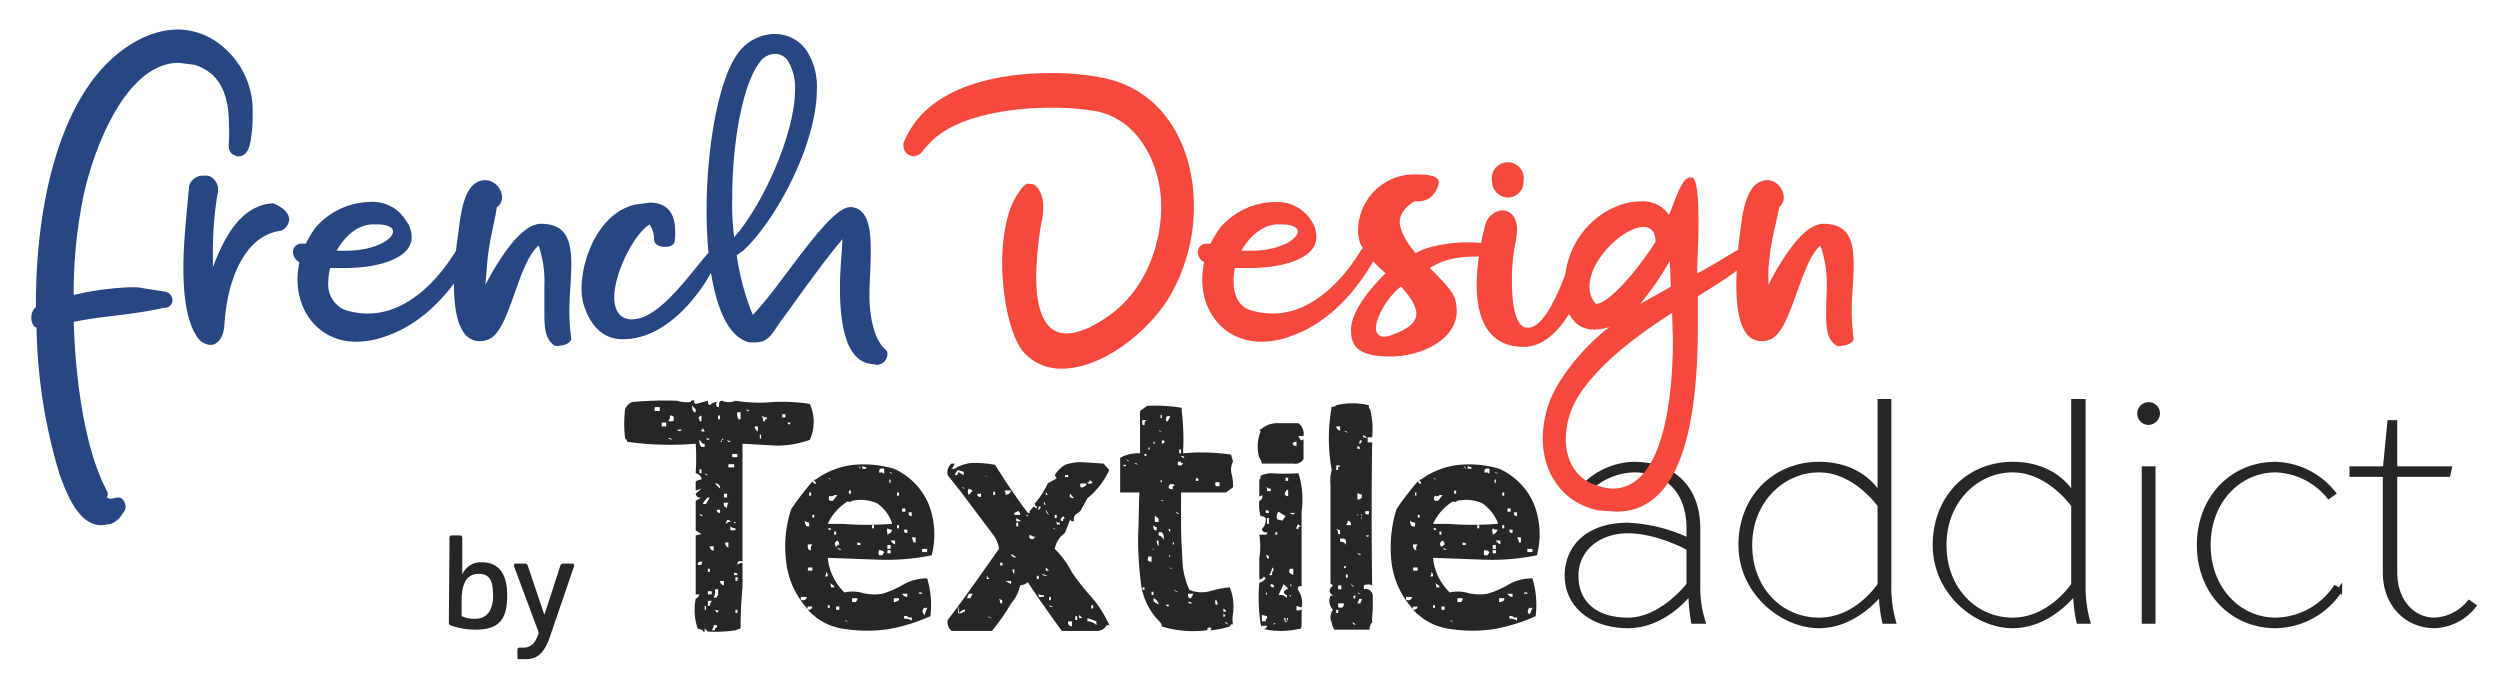 <?xml version="1.0" encoding="utf-8"?><svg id="Calque_1" data-name="Calque 1" xmlns="http://www.w3.org/2000/svg" viewBox="0 0 389.9 107.3"><defs><style>.cls-1,.cls-2{fill:#272525;}.cls-2{stroke:#272525;stroke-miterlimit:10;stroke-width:0.75px;}.cls-3{fill:#264684;}.cls-4{fill:#f4493b;}</style></defs><path class="cls-1" d="M115.8,69.2V87.6c-.5-.2-.8-.1-.8.5a1.1,1.1,0,0,1,.8-.3v3.8c-.2,2.1-.3,4.2-.3,6.4l-.8.3a20.3,20.3,0,0,1-4.3.2l-.5-.5v.5h-.3v-.2l-.8-.3a9,9,0,0,1-.3-4.6,1.3,1.3,0,0,0,.6-.7h-.6V83.5l.9-.2-.9-.6V78.1l.9-.5a.7.7,0,0,1-.9-.6l.9-.8-.9.3V75.1a1.6,1.6,0,0,1,.9-.3c0-.5-.3-.8-.9-1a35.3,35.3,0,0,0,0-4.6,47.7,47.7,0,0,1-10.7-.3.5.5,0,0,0-.3-.5,17.7,17.7,0,0,1,0-4.6,2,2,0,0,1,1.1-1.1,54,54,0,0,1,7-.2,5,5,0,0,0,2.1.2.4.4,0,0,1,.6-.2c-.1.3,0,.4.2.5l1.9-.5c0,.3,0,.5.3.7a1.4,1.4,0,0,1,1.1-.5c-.2.5-.1.7.2.8s-.1-1,.6-1a2.6,2.6,0,0,0,2.1,0,22.6,22.6,0,0,0,5.8.2,27.9,27.9,0,0,1,5.8.3,6.8,6.8,0,0,1,0,5.6,15.4,15.4,0,0,1-5.2.9Zm-13.7-5.7v.6h.8v-.6Zm1.1,2.4v.6h.7v-.6Zm1.8-.2c.2-.6.1-.9-.5-.9a1.2,1.2,0,0,1-.3.9Zm-.8,2.7.6.2A.4.4,0,0,0,104.2,68.4Zm1.4-1.4c.2.3.5.3.8,0Zm2.4-3.8a1,1,0,0,0,.3,1.1h.2v-.5A1,1,0,0,1,108,63.2Zm1.1,24.4a.5.5,0,0,0-.3.5h.6a.8.8,0,0,1,.2-.5Zm.3-22.8q-.7.3-.3.6v.3h.3v-.9Zm-.3,3.8a1.1,1.1,0,0,0,.3,1.1h.5v-.5h-.3Zm0,4.6v.6h.3v-.6Zm0,7a.5.5,0,0,0,.5.3A.5.5,0,0,0,109.1,80.2Zm.5-13.5V67h-.2c-.1.3,0,.3.5.3Zm.8,10.9a2.7,2.7,0,0,0-.8,1h.5l.6-1Zm-.5-3.8c.1.3.3.4.5.3Zm0,20.7v.6h.2v-.6Zm.2-26.1q.3.4.6,0Zm.3,20.3v.5h.3v-.5Zm0,3.5v.5h.6v-.5Zm0,1.5v.8h.3v-.2l.3-.6Zm.3-8.5a.7.7,0,0,0,.6.7v-.7Zm.6,12.3a1.3,1.3,0,0,1-.3.8h.5V98c.3-.1.4-.3.3-.5Zm.2-5.6a2,2,0,0,1-.2,1.3h.5v-.3h.2v-1Zm0-16.5.8.8A.7.7,0,0,0,111.5,75.4Zm0,19.7c.3.5.4.6.5.2h.3Zm.3-15.6c0,.3.1.5.5.5v-.5Zm.2-14.7v.6h.3v-.6Zm.3,25.8a.7.7,0,0,0,.6.7v-.7Zm.3-22.2a.5.5,0,0,1-.3.5h.3v-.3C112.9,68.6,112.9,68.5,112.6,68.4Zm.3,10a.6.6,0,0,0,.5.8v-.3l.2-.5Zm0-1.4v.6h.5V77Zm.5,4.1c0,.2-.1.3-.3.5h.3c.1-.2.3-.2.5-.2S113.7,81,113.4,81.1Zm-.3,3.5a.8.8,0,0,0,.5.8v-.8Zm.3-16c.1.3.3.4.5.3S113.6,68.8,113.4,68.6Zm.2,3.8v.5h.9v-.5Zm.3,9.7v.6h.8v-.3A1.3,1.3,0,0,1,113.9,82.1Zm.3-11.3v.5h.8v-.5Zm.3,10.6v.2h.2v-.2Zm0,7.8v.5h.5v-.3C114.7,89.4,114.6,89.4,114.5,89.2Zm.2.8v.6h.3v-.3h.2A.5.5,0,0,0,114.7,90Zm0,5.1v.5h.3v-.5Zm.3-30.8a1.4,1.4,0,0,0,.2,1.1h.3V64.3Zm1.4-.5c.1.3.2.4.5.3Zm1.3,2.7a1,1,0,0,0,.5.8v-.8Zm.8,1.3v.6h.2v-.6Zm.2-3a.9.9,0,0,1,.3.9h.3v-.3h.3v-.3h-.3Zm3.3-.2v.5h.5v-.5Zm.8,1.3c.2.4.4.4.5,0Z"/><path class="cls-1" d="M129.1,87a8.6,8.6,0,0,0,2.6,5.4,5.7,5.7,0,0,1,2.9.1,7.6,7.6,0,0,0,3,.1,14.7,14.7,0,0,0,3.4-1.5,7.4,7.4,0,0,1,3.6-.9,14.5,14.5,0,0,1,.5,5.9,28,28,0,0,1-6.4,2,22.8,22.8,0,0,1-6.9,0,9.1,9.1,0,0,1-5.8-3c.4,0,.6-.1.7-.5H126l-.2.5v-.3a13,13,0,0,1-3.2-7.3,18.6,18.6,0,0,1,.8-8.1,44.6,44.6,0,0,1,3.3-4.3c.2.2.3.4.5.4v-.4H127v-.3h.2a12.2,12.2,0,0,1,5.9-2.3,16.9,16.9,0,0,1,6.3.6,10.5,10.5,0,0,1,5.5,5.7,12.9,12.9,0,0,1,.4,7.8,35.1,35.1,0,0,1-8,.7Zm-4.2,6.1v.5h.6l.3-.3v-.2Zm.6-11.9a1.6,1.6,0,0,0,.3.9h.4v-.6A1.1,1.1,0,0,1,125.5,81.2Zm.5,3.7a1,1,0,0,0,.2.9h.3a.9.9,0,0,1,.2-.9Zm0,3.6V89h.7v-.5Zm.2-11.7v.5h.3v-.5Zm.5,3.5v.4h.3v-.4Zm.8,5.3.3.2Zm1.3,3.6a.6.6,0,0,1-.2.7h.5C129.1,89.6,129.1,89.4,128.8,89.2Zm.3-14.6.5.2C129.5,74.6,129.3,74.6,129.1,74.6Zm3.8,3.5a.6.6,0,0,1-.7.1,8,8,0,0,0-3.1,3.5h2.3a49.5,49.5,0,0,0,7.7,0v-.2a6.2,6.2,0,0,0-2.3-3A6.4,6.4,0,0,0,132.9,78.1Zm-3.8,4.3c.3.4.4.4.5,0Zm0,12v.4h.3v-.4Zm.3-17.1a.6.6,0,0,0,0,.8h.5l.7-.9h-.5A.5.5,0,0,1,129.4,77.3Zm0,13.6a1,1,0,0,1,.2.7h.5v-.2Zm.7-8v.5h.3v-.5Zm.5,1.4c-.5.3-.5.6-.2,1a1,1,0,0,1,.5-.4A.9.9,0,0,0,130.6,84.3Zm-.2,10.3v.5h.5v-.5Zm.2-9,.6.2A.4.4,0,0,0,130.6,85.6Zm1.1,11.2.5.2A.4.4,0,0,0,131.7,96.8Zm.7-20.3V77h.3v-.5Zm.5,16.8v.6h.6c0-.1.1-.2.2-.3v-.3Zm.8-8.7V85h.5v-.3Zm.2-11.9c.1.2.2.4.3.4A.5.5,0,0,0,133.9,72.7Zm.6,0v.4h.6v-.2Zm.8,4.6.5.2Zm.7,4.6v.5h.3v-.5Zm1.1,3.9a1.1,1.1,0,0,0,0,.8h.5l.3-.5A1.1,1.1,0,0,0,137.1,85.8Zm.8-12.7c-.6-.1-.8,0-.8.6h.5l.3.2Zm.5,9.3a.9.9,0,0,0,0,.7v.3l.5-.3a.8.8,0,0,0,.2-.5A1,1,0,0,1,138.4,82.4Zm0,2.6v.6h.5V85Zm0,.8v.5h.5v-.5Zm.3-12.1.4.2C139.1,73.7,138.9,73.6,138.7,73.7Zm0,1.1v.5h.2v-.5Zm0,2.2.4.3Zm.2,7.3a1.3,1.3,0,0,0,.7.6v-.6Zm.5,9v.6a1.3,1.3,0,0,0,.8-.3v-.3Zm.5-16.5v.5h.3v-.5Zm0,5.1v.5h.3v-.5Zm.8-2.6v.5h.5v-.5Zm0,13.3a.9.9,0,0,0,.8.5v-.5Zm.3-10c0,.4.1.6.5.5v-.5Zm0,13.5v.4a1.8,1.8,0,0,1,1.2.3v-.5h-.5A.6.6,0,0,0,141,96.1Zm.7-16.2c0,.4.1.6.5.6v-.6Zm.5,3.9.3.8h.3v-.8Zm1.1,8.6v.2h.5v-.2Zm.5-6.8v.5h.8v-.5Zm.3,9.2c-.3.4-.3.7,0,1s.1-.2.2-.2l.3-.8Z"/><path class="cls-1" d="M148.4,72.3h.5a2.2,2.2,0,0,1-.5.8h.5a5.6,5.6,0,0,1,3.1-.9,16.6,16.6,0,0,1,3.2.3q2.4,3.9,5.1,7.5h.3v-.3l.6-.7.8.5a.5.5,0,0,0,.3-.5H162c0,.3-.1.5-.3.5V79a.5.5,0,0,1-.3-.5,12.7,12.7,0,0,0,2-3.1l1.4-.8-.3-.5a4.9,4.9,0,0,1,1.6-1.6,7,7,0,0,1,2.9-.4l3.1.2.9,1a12.2,12.2,0,0,1-3.4,4.4l-1.1,2-.8.6a1.2,1.2,0,0,0-.2,1c-.3,0-.5,0-.6-.3l-.8,2.1a4,4,0,0,0-1.6,2.5,14.1,14.1,0,0,1,2.7,3.7,37.9,37.9,0,0,0,3.1,3.9,17.3,17.3,0,0,1,2.7,4.3h-.4a1.7,1.7,0,0,1-1.6.9h-5.4c-1.8-2.5-3.6-5-5.3-7.6a2.1,2.1,0,0,1-1.2.5,6.2,6.2,0,0,1-1.4,2.8,31.6,31.6,0,0,1-3,4.3h-6.3a1.8,1.8,0,0,1-.6-1.7c1.1-1.4,3.8-5.1,8-11.1a4.7,4.7,0,0,0-.9-2.2l-5.2-6.9-1.9-2.4A1.8,1.8,0,0,1,148.4,72.3Zm1,1a2.2,2.2,0,0,0-.5.8h.3a.4.4,0,0,0,.2-.5l.9.5v-.5Zm0,22.3a.9.9,0,0,0,.9-.2h.2v-.3c-.2-.1-.5.1-.8.4s-.1-.8-.3-.9Zm.6-19.7a.5.5,0,0,0,.5.3Zm1.1,16.7-.3.7h.6v-.2l.3-.5Zm0-16.4a.9.9,0,0,0,0,1l.6-.7Zm1.4.8c-.2.3,0,.5.5.5V77Zm1.1-2.9c.1.3.2.3.4.3A.5.5,0,0,1,153.6,74.1Zm.3,15.7v.5h.4Zm.1,6.3a.9.9,0,0,0,.7.3Zm.9-19.4v.5h.3v-.5Zm.9,16.6a2.4,2.4,0,0,1,.2.8h.3v-.5C156.1,93.5,155.9,93.5,155.8,93.3Zm.2-5.6v.5h.3V88h.3Zm.6-11.2a.6.6,0,0,1,.2.7l.6-.2.3-.5Zm.2,14.1.9.5v-.5Zm.9-4.2a.6.6,0,0,0,.8.5Zm.2,2.4a.9.9,0,0,0,.3.7v-.7Zm1.2-8.5a.6.6,0,0,0-.3-.6l-.6.3v.3Zm-.6.5v.5h.8Zm0,.7v.6h.3v-.6Zm1.6-1.2v.2h.2v-.2Zm.5,3.1c-.2.5,0,.7.6.7v-.2h.2v-.2h-.2Zm.8,3v0Zm.3,3.4v.5h.3v-.5Zm.3,2.8v.5h.8v-.3A.8.8,0,0,1,162,92.6Zm.5-3.1a.6.6,0,0,0,.6.3h.3Zm.3-11.3v.5h.3Zm.3-1.5v.5h.3Zm0,2.8a.9.9,0,0,0,.5.8Zm0,9V89h.5Zm.5,4.6v.5h.3v-.5Zm0,1.3a.4.4,0,0,0,.6.2Zm.6-12.1c.1.2.3.2.6.3Zm.3-2v.5h.3v-.5Zm.3,1v.5h.5v-.3A.4.4,0,0,1,164.8,81.3Zm1-.8c-.5.5-.5.7,0,.8V81C166.1,80.9,166.1,80.8,165.8,80.5Zm.3-6.4v.3h.5v-.3Zm.5,22.8c-.1.5.1.7.6.8v-.8Zm.3-19.9c-.2.5,0,.7.6.7Zm.8,19.1v.6h.3v-.6Zm.6-.2v.5h.5Zm.2-20.5c-.1.6.1.8.6.5s.3-.2.3-.5Zm1.4-.5v.3h-.3c0,.2.2.3.6.2S170.2,75,169.9,74.9Zm-.3,21.5v.5a2,2,0,0,1,1.4.6v-.6Zm.6-2v.5h.3v-.5Z"/><path class="cls-1" d="M184.5,70.7a31.4,31.4,0,0,1,7.5.2l.3,1.1a2.7,2.7,0,0,0-.2,2,7.1,7.1,0,0,1,.2,2l-1.1.8h-7v5.1c0,1.7.1,3.4.2,5.2a12.1,12.1,0,0,0,1.1,4.9,5,5,0,0,0,3.2.2,17,17,0,0,1,3.1-.6,8.2,8.2,0,0,1,.5,4.1,4.8,4.8,0,0,0,0,1.7c-.2-.1-.4,0-.5.3a13.3,13.3,0,0,1-3,.6c.2-.4.1-.5-.3-.4s0,.3-.3.4a16.6,16.6,0,0,1-7-.6c0-.4-.2-.6-.5-.9a10.2,10.2,0,0,1-2.8-6.2,53.2,53.2,0,0,1-.4-6.9c.1-2.2.1-4.5.2-6.9h-3V71.4a5.7,5.7,0,0,1,3.1-.7V64.1l1.1-.8a24.5,24.5,0,0,1,5.4.3v.5A36.5,36.5,0,0,1,184.5,70.7Zm-9.3,1.8v.2h.4v-.2Zm.4-.8.5.3A.5.5,0,0,0,175.6,71.7Zm1.3.5.5.3C177.4,72.3,177.2,72.2,176.9,72.2Zm1.3-6.7a.6.6,0,0,0,0,.6v.2h.3v-.2a.9.9,0,0,1,.3-.6Zm0,26.1V92h.3v-.4Zm.3-20.8v.3h.3v-.3Zm.6,16c-.2.6-.1.8.5.8v-.8Zm0-17v.3h.2v-.3Zm.5,15.6c.1.3.3.4.5.3A.5.5,0,0,1,179.6,85.4Zm0,6.9v.5h.3v-.5Zm.3-10.4a.8.8,0,0,0,.2.8h.3v-.5A.5.5,0,0,1,179.9,81.9Zm0-13v.3h.2v-.3Zm0,24.4v.5l.8.5A1.2,1.2,0,0,0,179.9,93.3Zm.2-17,.6.3Zm0,4.1v1h.6v-.5Zm.1-2.4.6.2Zm.2,6.3a1.2,1.2,0,0,0,.3.9v-.9Zm0,3.3.3.3Zm.3-20.5c.1.2.3.2.5.2Zm0,15.9v.5a1,1,0,0,1,.8.8v-.8l-.3-.5Zm.3-18.3v.5h.2v-.5Zm0,10.2v.3h.2v-.3Zm0,3.1.5.2A.4.4,0,0,0,181,78Zm.2-9.3v.5h.1l.3-.2v-.3Zm.6,25.6c.3.4.5.4.5,0Zm.2-29.4a.7.7,0,0,0,0,.9,2.6,2.6,0,0,0,.5-.9Zm.3,17.6c-.1.1,0,.3.2.5v-.5Zm.2-7c-.4.5-.3.8.4.8v-.5h.2Q183.4,75.5,182.5,75.5Zm-.2,11.1v.2h.2v-.2Zm0,1.9a.8.8,0,0,0,.6.2Zm.6-3.9v.3h.2v-.3Zm.2,7.4a.6.6,0,0,0,.6.3Zm.3-12.2c.1.3.3.4.5.3Zm.3-7.3c.4.2.7.1.8-.3h-.3V72h-.5Zm.2-2.4v.6h.3v-.6Zm.3,1a.5.5,0,0,0,.5.3C184.7,71.2,184.5,71.1,184.2,71.1Zm1.1,21.5a.7.7,0,0,0,.2.7h.3v-.2a.9.9,0,0,0,.3-.5Zm0,1.2c.1.3.2.4.5.3S185.5,93.9,185.3,93.8Zm1.2-19.2V75h.4v-.4Zm3.1.6q-.3.8.6.6v-.6Zm0,18.3a1.1,1.1,0,0,0,0,.8h.3A1.1,1.1,0,0,0,189.6,93.5Zm1.2,1.4v.5h.4v-.2Zm0,.8v.5h.2V96h.2Zm.2,1.4.5.3C191.4,97.1,191.3,97,191,97.1Z"/><path class="cls-1" d="M203.3,68h-.8a1.2,1.2,0,0,0,.5.7l.3-.2v3.1a1.5,1.5,0,0,1-1.6.7h-4.9a1.8,1.8,0,0,0-.4-.9,6.3,6.3,0,0,1,.2-4.1l-.2-.3h.2a3.9,3.9,0,0,1,2.8-1h3.1A2.1,2.1,0,0,1,203.3,68Zm-1.1,26.5v.7c.4,0,.6,0,.8-.2v2.6c0,.2-.1.3-.2.5h-.3a12.3,12.3,0,0,1-5.4,0c.4-.1.5-.3.5-.5h-.8v.2l-.2-.5a27.4,27.4,0,0,1-.2-6.4,1.8,1.8,0,0,0,1-.7l-.3-.3c-.1.3-.4.4-.7.5V87.1a11.5,11.5,0,0,0,0-3.7h1c.2-.1.3-.2.2-.4a.6.6,0,0,1-.8-.5,1.9,1.9,0,0,0,.6-1.7,1.1,1.1,0,0,0-.8-.3,6.5,6.5,0,0,1-.2-2.4.7.7,0,0,0,.4-1c0,.3-.2.3-.4.3V74.8c.2-.1.2-.3.2-.6a4.2,4.2,0,0,1,1.6-.4,30.9,30.9,0,0,0,4.3,0,13.5,13.5,0,0,1,.5,6V91.4c-.6,0-.7.2-.5.7a3.4,3.4,0,0,1,.5,2.6h-.2Zm-5.4,1.4v1h.6v-.3c.2-.1.3-.2.2-.5Zm.6-20a.7.7,0,0,1,.2.7h.6v-.4h-.3Zm0,3.7V80h.5v-.2A.4.4,0,0,0,197.4,79.6Zm0,7a.6.6,0,0,1,.2.5h.3v-.3A.4.4,0,0,0,197.4,86.6Zm0,5.9c.2.4.2.4.2.1S197.5,92.4,197.4,92.5Zm.2-11.7v.4h.3v-.4Zm0,.4v.5h.3v-.5Zm.8,7.3a2.1,2.1,0,0,1-.5,1.2h.5v-.5A.4.4,0,0,0,198.4,88.5Zm-.2,2.6c-.1.3,0,.5.5.5v-.2A.5.5,0,0,0,198.2,91.1Zm.5,6.1c-.2.2-.2.3.1.1S198.9,97.2,198.7,97.2Zm.2-14.2v.4h.3V83Zm.5-3.2a1.1,1.1,0,0,0-.2,1.2l.8.2.5-.7Zm.8,11.3-.8,1.7a1.3,1.3,0,0,1,1.3.5v-.5a.6.6,0,0,1-.5-.5,1.8,1.8,0,0,1,.7-.5Zm0,5.3.3.7.2-.2c.1-.2.2-.3.2-.5h-.2c.1.3,0,.5-.2.5v-.5Zm.5-20c-.5.6-.4.9.2,1v-1Zm-.2-1.9V75h.4v-.5Zm.7,14.2c-.2.3-.2.5,0,.7l.5.3v-1Zm-.1,4.1c.2.4.2.4.2,0Zm.1-12.8c.3.3.5.3.8,0Zm0,11.2c.2.4.2.4.2.1S201.3,91.1,201.2,91.2Zm1-22.3a.9.9,0,0,0-.7.3c.1-.1.2,0,.2.2s.6,0,.5.3Zm.3,12.8a1.1,1.1,0,0,0-.3.8h.3v-.3c.3,0,.3-.1.3-.2A.3.3,0,0,1,202.5,81.7Zm0-2.4v0Z"/><path class="cls-1" d="M214,68.2h-.7V69h.7c-.1,7.5-.1,14.9,0,22.3a1.5,1.5,0,0,0-1.3,0v.6a1.1,1.1,0,0,1,1.4,1v2.2a13.4,13.4,0,0,0-.1,2c-.2.1-.4.5-.4,1.1h-5.5a2.8,2.8,0,0,1-.4-1.1,1.9,1.9,0,0,1,.2-2,2,2,0,0,1-.4-2.2h.4c-.7-.5-.7-1,0-1.6l-.4-.3V75.6a6,6,0,0,1,.2-2.3,27.4,27.4,0,0,1,0-9.9.6.6,0,0,0,.7-.2,11,11,0,0,1,5.1,0,.8.8,0,0,0,.2.7A12.3,12.3,0,0,1,214,68.2Zm-5.6-1.7c0,.3.2.5.6.7v-.7Zm0,6.1v.7h.3v-.5h.3C209,72.6,208.8,72.5,208.4,72.6Zm0,9.9a1,1,0,0,1,.3.8h.3v-.6Zm0,12.6v.5h.3v-.5Zm.3-3.8v.6h.5v-.6Zm0,2.8v.6q.9.3.9-.6ZM209,84v.5a.8.8,0,0,1,.9.5v-.8l-.3-.2Zm.6-16.8.6.3A.6.6,0,0,0,209.6,67.2Zm0,21.1v.3h.3v-.3Zm1.1-6.4c0-.4-.1-.6-.5-.7a.9.9,0,0,1-.3.7Zm-.8,7.7v.5h.3v-.5Zm.8,1.4c.1.3.2.5.5.6Zm.2,6.1a1,1,0,0,0,.5.4C211.3,97.2,211.2,97.1,210.9,97.1Zm.2-4.2v.5h.1l.2-.3v-.2Zm.6-23.4V70h.4v-.2Zm0,7.4v1h.3l.4-.3v-.5h-.2Zm0,3.3v.2h.1v-.2Zm0,6c.1.3.3.4.5.3S211.9,86.4,211.7,86.2Zm0,6.2a.4.4,0,0,0,.5.2Zm.3,1-.3.7h.5v-.2c.1-.2.2-.3.2-.5Zm.4-24.7c-.3-.1-.4.1-.4.4S212.3,69.1,212.4,68.7Zm-.1,11.5v.2h.1v-.2Zm0,.5v.2h.1v-.2Zm.3-12.8c-.1.2,0,.3.4.4S212.8,67.9,212.6,67.9Zm.4,11.8c-.2.4-.1.6.5.5v-.5Zm0,3.8c.2.3.4.3.5,0Z"/><path class="cls-1" d="M223.5,87a8.6,8.6,0,0,0,2.6,5.4,5.7,5.7,0,0,1,2.9.1,7.6,7.6,0,0,0,3,.1,14.7,14.7,0,0,0,3.4-1.5,7.4,7.4,0,0,1,3.6-.9,14.5,14.5,0,0,1,.5,5.9,28,28,0,0,1-6.4,2,22.8,22.8,0,0,1-6.9,0,9.4,9.4,0,0,1-5.8-3c.4,0,.6-.1.7-.5h-.7l-.2.5v-.3a13,13,0,0,1-3.2-7.3,20.2,20.2,0,0,1,.8-8.1,44.6,44.6,0,0,1,3.3-4.3c.2.2.3.4.5.4v-.4h-.2v-.3h.2a12.2,12.2,0,0,1,5.9-2.3,16.7,16.7,0,0,1,6.3.6,10.5,10.5,0,0,1,5.5,5.7,12.9,12.9,0,0,1,.4,7.8,35.1,35.1,0,0,1-8,.7Zm-4.2,6.1v.5h.6l.3-.3v-.2Zm.6-11.9a1.6,1.6,0,0,0,.3.9h.5v-.6A1.1,1.1,0,0,1,219.9,81.2Zm.5,3.7a.9.9,0,0,0,.3.9h.2a.9.9,0,0,1,.2-.9Zm0,3.6V89h.7v-.5Zm.3-11.7v.5h.2v-.5Zm.4,3.5v.4h.3v-.4Zm.8,5.3.3.2Zm1.3,3.6a.6.6,0,0,1-.2.7h.5C223.5,89.6,223.5,89.4,223.2,89.2Zm.3-14.6.5.2C223.9,74.6,223.7,74.6,223.5,74.6Zm3.8,3.5a.6.6,0,0,1-.7.1,8,8,0,0,0-3.1,3.5h2.3a50.8,50.8,0,0,0,7.8,0v-.2a7.1,7.1,0,0,0-2.4-3A6.3,6.3,0,0,0,227.3,78.1Zm-3.8,4.3c.3.4.4.4.5,0Zm0,12v.4h.3v-.4Zm.3-17.1a.6.6,0,0,0,0,.8h.5l.7-.9h-.5A.5.5,0,0,1,223.8,77.3Zm0,13.6a1,1,0,0,1,.2.7h.5v-.2Zm.7-8v.5h.3v-.5Zm.5,1.4c-.5.3-.5.6-.2,1l.5-.4A.9.9,0,0,0,225,84.3Zm-.2,10.3v.5h.5v-.5Zm.2-9,.6.2A.4.4,0,0,0,225,85.6Zm1.1,11.2.5.2A.4.4,0,0,0,226.1,96.8Zm.7-20.3V77h.3v-.5Zm.5,16.8v.6h.6c0-.1.1-.2.2-.3v-.3Zm.8-8.7V85h.5v-.3Zm.2-11.9c.1.2.2.4.3.4A.5.5,0,0,0,228.3,72.7Zm.6,0v.4h.6v-.2Zm.8,4.6.5.2Zm.7,4.6v.5h.3v-.5Zm1.1,3.9a1.1,1.1,0,0,0,0,.8h.5l.3-.5A1.1,1.1,0,0,0,231.5,85.8Zm.8-12.7c-.6-.1-.8,0-.8.6h.5l.3.2Zm.5,9.3a.9.9,0,0,0,0,.7v.3l.5-.3.3-.5A1.1,1.1,0,0,1,232.8,82.4Zm0,2.6v.6h.5V85Zm0,.8v.5h.5v-.5Zm.3-12.1.5.2A.4.4,0,0,0,233.1,73.7Zm0,1.1v.5h.2v-.5Zm0,2.2.5.3Zm.2,7.3a1.3,1.3,0,0,0,.7.6v-.6Zm.5,9v.6a1.1,1.1,0,0,0,.8-.3v-.3Zm.5-16.5v.5h.3v-.5Zm0,5.1v.5h.3v-.5Zm.8-2.6v.5h.5v-.5Zm0,13.3a.9.9,0,0,0,.8.5v-.5Zm.3-10c0,.4.1.6.5.5v-.5Zm0,13.5v.4a1.8,1.8,0,0,1,1.2.3v-.5h-.5A.6.6,0,0,0,235.4,96.1Zm.7-16.2c0,.4.1.6.5.6v-.6Zm.5,3.9a2.6,2.6,0,0,1,.3.8h.3v-.8Zm1.1,8.6v.2h.5v-.2Zm.5-6.8v.5h.8v-.5Zm.3,9.2c-.3.4-.3.7,0,1l.2-.2.3-.8Z"/><path class="cls-2" d="M264.8,91.2a17.5,17.5,0,0,0,.8,5.7h-1.5a26.1,26.1,0,0,1-.4-4.3h-.3s-3.8,5-9.5,5-9.5-3.3-9.5-7.8,3.3-7.9,9.5-7.9a24.7,24.7,0,0,1,9.5,2.4V82.4c0-5.7-3.3-9.1-8.6-9.1a10.5,10.5,0,0,0-7.6,3.6l-.7-.5a11.3,11.3,0,0,1,8.3-4c6.2,0,10,3.8,10,10Zm-1.4,0V85.5s-4.8-2.7-9.5-2.7-8.1,2.9-8.1,7,2.8,6.9,8.1,6.9S263.4,91.2,263.4,91.2Z"/><path class="cls-2" d="M293.2,77.1V62.6h1.4V91.2a19.7,19.7,0,0,0,.7,5.7h-1.4a21.1,21.1,0,0,1-.5-4.3h-.2s-3.8,5-9.5,5S271.5,92.4,271.5,85s5.3-12.6,12.2-12.6,9.3,4.7,9.3,4.7Zm0,14.1V78.8s-3.8-5.5-9.5-5.5S272.9,78.1,272.9,85s4.8,11.7,10.8,11.7S293.2,91.2,293.2,91.2Z"/><path class="cls-2" d="M323.4,77.1V62.6h1.5V91.2a19.7,19.7,0,0,0,.7,5.7h-1.4a21.1,21.1,0,0,1-.5-4.3h-.3s-3.8,5-9.5,5S301.8,92.4,301.8,85s5.2-12.6,12.1-12.6,9.3,4.7,9.3,4.7Zm0,14.1V78.8s-3.8-5.5-9.5-5.5S303.2,78.1,303.2,85s4.8,11.7,10.7,11.7S323.4,91.2,323.4,91.2Z"/><path class="cls-2" d="M335.1,65.9a1.4,1.4,0,1,1,1.4-1.4A1.5,1.5,0,0,1,335.1,65.9Zm.7,31h-1.4V73.1h1.4Z"/><path class="cls-2" d="M363.2,77.4a11.2,11.2,0,0,0-8.3-4.1c-5.7,0-10.5,4.8-10.5,11.7s4.8,11.7,10.5,11.7a11.5,11.5,0,0,0,9.3-5l.7.4a12.2,12.2,0,0,1-10,5.5c-6.7,0-11.9-5.2-11.9-12.6s5.2-12.6,11.9-12.6a12,12,0,0,1,9,4.5Z"/><path class="cls-2" d="M373.5,89.3c0,4.5,2.8,7.4,6.2,7.4a7.5,7.5,0,0,0,5.4-2.7l.7.5a8.2,8.2,0,0,1-6.1,3.1c-4.3,0-7.7-3.3-7.7-8.3V74h-5.2v-.9H372l.7-7.2h.8v7.2H382l-.2.9h-8.3Z"/><path class="cls-1" d="M70.1,85V84c0-.4.1-.5.4-.5h1.1c.4,0,.5.1.5.5v5.6a3.1,3.1,0,0,1,3.1-1.9c2.4,0,3.9,1.6,3.9,5.1s-1,5.4-4.9,5.4a11.3,11.3,0,0,1-4-.7.5.5,0,0,1-.2-.4ZM72,93v3.1a4.9,4.9,0,0,0,2.1.4c2,0,2.8-1.5,2.8-3.6s-.4-3.4-2.2-3.4S72.2,90.7,72,93Z"/><path class="cls-1" d="M80.7,101.3a.3.3,0,0,1,.3-.3h.6c1,0,1.8-.4,2.4-2.2v-.2L80.2,88.4c-.1-.4,0-.5.2-.5h1.5c.2,0,.3.1.4.3l2.6,7.7,2.5-7.7c.1-.2.2-.3.4-.3h1.4c.3,0,.4.1.3.5L85.7,99.5c-1,2.8-2.3,3.3-3.7,3.3H80.9c-.2,0-.2-.1-.2-.3Z"/><path class="cls-3" d="M9.3,74A83.3,83.3,0,0,1,5.7,51.1a.9.9,0,0,1-.6-.6,1.8,1.8,0,0,1-.2-1,2,2,0,0,1,.7-1.6v-.5c0-12.8,2.5-26,8.4-34.3,3.2-4.6,8.4-8.5,13.8-8.5A10.9,10.9,0,0,1,35,7.5a12.9,12.9,0,0,1,4.4,10.2,24.4,24.4,0,0,1-.1,2.7c-.2,1.2-.2,4.1-2.3,4l-.4-.2c-.9-.3-1-1.2-.9-2a28.1,28.1,0,0,0,0-2.9c0-4-1.1-7.9-5.4-9.2l-2.4-.3c-9.1,0-14.3,16.2-15.3,23A72.4,72.4,0,0,0,11.5,46a46.4,46.4,0,0,1,8.8-1.2h1.1l4.4.7a1.4,1.4,0,0,1,1.1,1.3h0a1.2,1.2,0,0,1-1.2,1.2h-.1c-5.4,1.2-9.2,1.2-14.1,2.2.3,9.9,1.9,20.4,5.3,26.6v.4c0,.1-.1.3-.2.3s.4.3.7.3l.9-.2h.5a1.3,1.3,0,0,1,.6.5,2.4,2.4,0,0,1,.3.9,1.6,1.6,0,0,1-.5,1.1,3.5,3.5,0,0,1-1.8,1.6l-1.3.2C12.3,82.1,10.4,77,9.3,74Z"/><path class="cls-3" d="M30.6,52.3c-1.5-2.3-2-6.3-2-10.5s.6-9.4.9-12.8a2.2,2.2,0,0,1,2.2-1.6h.7A2.2,2.2,0,0,1,34,29.7a2,2,0,0,1-.1.7,54.9,54.9,0,0,0-.7,9.1v2.2c1.8-4.8,4.4-9.7,9.4-10,1.7.7,2.5,1.6,2.5,2.6A2.1,2.1,0,0,1,43.8,36c-5.2.6-8.3,6.8-8.8,14.6-.1,2.1-1.1,3.2-2.2,3.2A2.7,2.7,0,0,1,30.6,52.3Z"/><path class="cls-3" d="M46.4,43.6a12.4,12.4,0,0,1,.3-2.7,1.9,1.9,0,0,1-1-1.5,1.3,1.3,0,0,1,.1-.6,1.3,1.3,0,0,1,1.3-.8h.6a16.5,16.5,0,0,1,1.5-2.5,11.5,11.5,0,0,1,8.5-4,6,6,0,0,1,5.6,2.9,4.1,4.1,0,0,1,.9,2.6c0,3.3-5.2,4.8-10.4,4.8H51.5a8.3,8.3,0,0,0-.3,2.2,4.3,4.3,0,0,0,2.5,4.3,11.5,11.5,0,0,0,3.7.6c5.1,0,9.9-3.7,13.6-9.6a1.5,1.5,0,0,1,1.3-.9,1.2,1.2,0,0,1,1.2,1.3,1.1,1.1,0,0,1-.1.5c-3.8,6.7-8.3,10.5-13.1,12.2a13.9,13.9,0,0,1-4.7.9C49.9,53.3,46.4,48.8,46.4,43.6Zm14.9-7.5c0-.6-.8-1.1-2.5-1.1h-.9c-2.4.2-4.2,2-5.4,4.1H54C58.5,39.1,61.3,37.3,61.3,36.1Z"/><path class="cls-3" d="M86.5,53.9c-1.4-.9-1.6-2.6-1.6-4.9V44.6a17.5,17.5,0,0,0-.9-6.3C80.6,41.2,79.5,52,76,53a3,3,0,0,1-1.2.2c-3.2,0-4-4.5-4-8.7a54.4,54.4,0,0,1,.6-7.6c.4-2.7.7-8.8,4.3-8.8h.2a2.8,2.8,0,0,1,2.4,2.7h0a1.8,1.8,0,0,1-.8,1.5c-.6,3.6-1.3,5.4-1.6,9.8l-.2,2.3c3.9-7.3,6.7-9.5,8.7-9.5h.1c3.9.1,4.6,2.7,4.6,6.5,0,2.1-.3,4.6-.3,7.2a29.7,29.7,0,0,0,.3,4.2h0c0,.6-1,1.1-1.8,1.1A1.1,1.1,0,0,1,86.5,53.9Z"/><path class="cls-3" d="M96.8,52.9c-2.5-.1-4.7-1.8-5.8-5.5a8.8,8.8,0,0,1-.3-2.4c0-4.9,2.9-11.9,8.4-13.1l2.2-.3c3.4,0,4,2.5,4,4.5a7.6,7.6,0,0,1-.1,1.6c-.1.5-.7.8-1.5.8h-.3c-.9-.1-1.4-.6-1.4-1.2V37a4,4,0,0,0-.7-2c-2.5,1.6-5.5,7.6-5.5,11.4,0,1.8.7,3.2,2.4,3.4h.4c5.4,0,11.6-11.5,13.4-11.5h.1a.6.6,0,0,1,.2.5c0,2.4-6.4,14.1-15.1,14.1Z"/><path class="cls-3" d="M136.4,56.8c-4.4,0-5.4-6-5.4-11.9,0-2.8.3-5.5.4-7.6-3.1,3.6-7.4,9.8-9.2,12.2s-2.1,3.8-4.3,3.9h-1c-4.8-1.1-6.7-10.4-6.7-20.6s2-21.1,5.2-24.9a7.2,7.2,0,0,1,5.4-2.6,6,6,0,0,1,5,2.6,10.3,10.3,0,0,1,1.6,6c0,8.6-6.4,20.5-11.5,25.2l-1,.7a39.2,39.2,0,0,0,2.5,9.3c4.3-4.3,11.8-16.8,15.2-16.8h.3c2.4.4,2.9,3.1,2.9,6.6s-.2,4.8-.2,7.3.5,6.7,2.6,8.4a.8.8,0,0,1,.2.6,1.7,1.7,0,0,1-1.8,1.7ZM124,13.9a7.9,7.9,0,0,0-.9-4,2.4,2.4,0,0,0-2.2-1.5,3,3,0,0,0-2.4,1.3c-2.7,3.4-4.3,12.7-4.3,21a42.9,42.9,0,0,0,.3,6.3C118.8,32.2,124,21,124,13.9Z"/><path class="cls-4" d="M159.9,55.2c-2.1-2-3.6-8.3-3.6-14.2,0-4,.7-8,2.2-10.4s1.7-1.9,2.4-1.9,1.7,1.3,1.8,3.2v.4a10.7,10.7,0,0,1-.3,2.5,55.6,55.6,0,0,0-.8,8.3c0,4.8,1.1,8.9,4.7,8.9,1.7,0,3.9-.8,6.7-2.8,5.4-3.8,8.1-10.7,8.1-17s-3.4-13.7-10.4-14.9a41.3,41.3,0,0,0-6.6-.5c-6.8,0-15,1.3-19,5.4l-1,1.1a2.2,2.2,0,0,1-1.7,1.1l-.6-.2a1.6,1.6,0,0,1-.9-1.5,1.3,1.3,0,0,1,.2-.8c3.4-8.1,13.8-10.5,22.7-10.5a39.1,39.1,0,0,1,8,.7c9.7,1.8,14.4,10.7,14.4,20.1a28.1,28.1,0,0,1-3.2,13c-3,5.9-10.8,12.3-17.4,12.3A7.8,7.8,0,0,1,159.9,55.2Z"/><path class="cls-4" d="M187.5,43.6a12.4,12.4,0,0,1,.3-2.7,1.9,1.9,0,0,1-1-1.5c0-.2.1-.4.1-.6a1.4,1.4,0,0,1,1.3-.8h.6a16.5,16.5,0,0,1,1.5-2.5,11.5,11.5,0,0,1,8.5-4,6.3,6.3,0,0,1,5.7,2.9,4.6,4.6,0,0,1,.8,2.6c0,3.3-5.2,4.8-10.4,4.8h-2.3a8.2,8.2,0,0,0-.2,2.2c0,2,.7,3.6,2.4,4.3a11.9,11.9,0,0,0,3.7.6c5.1,0,9.9-3.7,13.6-9.6a1.5,1.5,0,0,1,1.3-.9,1.2,1.2,0,0,1,1.2,1.3,1.1,1.1,0,0,1-.1.5c-3.8,6.7-8.3,10.5-13.1,12.2a13.4,13.4,0,0,1-4.6.9C191,53.3,187.5,48.8,187.5,43.6Zm14.9-7.5c0-.6-.8-1.1-2.5-1.1H199c-2.3.2-4.2,2-5.4,4.1h1.5C199.6,39.1,202.4,37.3,202.4,36.1Z"/><path class="cls-4" d="M210.7,51.5c0-2.1,1.5-5,5.4-8.9a17.4,17.4,0,0,1-3.9-4.5,5.9,5.9,0,0,1-.4-2.3,8.8,8.8,0,0,1,9.1-8.6h.6c2.3.1,2.9.6,2.9,1.3a4,4,0,0,1-1.2,2.2,3.2,3.2,0,0,1-2,.7h-.6c-1.6,1-2.3,2.1-2.3,3.3s1.1,3.2,2.5,4.8c1.4-1,5.1-1.7,7.9-1.7s3,.2,3.3.8a1.5,1.5,0,0,1,.4,1c0,.2-.1.3-.2.3-2.7.3-5.7-.3-9.2,1.9,1.7,1.7,3.4,3.4,3.9,4.7a7.5,7.5,0,0,1,.3,2c0,4.5-5.6,7.1-10.3,7.1S210.7,54.3,210.7,51.5Zm6.7.6c2.5-.9,3.5-2,3.5-3.2s-1.1-2.8-2.4-4.2c-1.9,1.4-3.9,4.6-3.9,6.5a1.2,1.2,0,0,0,1.3,1.3A3.4,3.4,0,0,0,217.4,52.1Z"/><path class="cls-4" d="M237.6,54.1c-5.8,0-7.3-4.9-7.3-9.7a38,38,0,0,1,1.4-9.5,3,3,0,0,1,2.6-2.1c1.2,0,2.3,1,2.3,3a11,11,0,0,1-.2,1.8,29.5,29.5,0,0,0-.6,6.3c0,3.5.5,7,2.3,7.2h.2c3.1,0,5.6-7.9,7.6-12.7,0-.1.1-.1.3-.1l.6.2a3.4,3.4,0,0,1,.6,2.2c0,4.6-4.2,13.4-9.7,13.4Zm-4.9-25.8a2.5,2.5,0,1,1,4.9,0,2.4,2.4,0,0,1-2.4,2.5A2.5,2.5,0,0,1,232.7,28.3Z"/><path class="cls-4" d="M249.2,79.6c-5.8-1.3-8.6-6.1-8.6-11.3a17,17,0,0,1,2-7.7A33.4,33.4,0,0,1,251,51a7.5,7.5,0,0,1-2.4.4c-2.4,0-4.4-1.7-4.6-5.6v-1c0-8.6,6.8-13.4,11.9-13.4a5,5,0,0,1,4.4,2.1c.6-1.2,1.9-5.8,3.2-5.8h.5c.7.5.9,3.5.9,6.8s-.2,6.2-.2,7.8v.3c1.1-.4,6.1-3.6,7.6-4.3h.2c.2,0,.5.3,1,1-1.2,2.3-4.2,4.1-8.7,6.9v4.3c0,12.4-1.5,29.3-12.7,29.3Zm11.7-26.4c0-1.1-.1-2.6-.1-4.4-6.3,4-12.1,8.6-15,13.6a12.9,12.9,0,0,0-1.6,6.1c0,3.1,1.4,6.1,4.8,7.2a8.5,8.5,0,0,0,2.5.5C260.2,76.2,260.9,59.1,260.9,53.2Zm-2.7-15.5c0-1.6-.8-2.3-1.9-2.3-3,0-8.4,5-8.4,9.3a3.9,3.9,0,0,0,1,2.7h0C250.9,47.4,255.5,42,258.2,37.7Zm2.4,7c-.1-1.3-.1-2.6-.2-4a44.2,44.2,0,0,1-4.6,6.7Z"/><path class="cls-4" d="M286.4,53.9c-1.4-.9-1.6-2.6-1.6-4.9s.1-2.8.1-4.4a17.6,17.6,0,0,0-1-6.3c-3.3,2.9-4.5,13.7-8,14.7a2.5,2.5,0,0,1-1.2.2c-3.2,0-3.9-4.5-3.9-8.7a61.3,61.3,0,0,1,.5-7.6c.4-2.7.7-8.8,4.4-8.8h.2a2.8,2.8,0,0,1,2.3,2.7h0a2,2,0,0,1-.7,1.5c-.7,3.6-1.4,5.4-1.7,9.8v2.3c3.8-7.3,6.6-9.5,8.6-9.5h.1c3.9.1,4.6,2.7,4.6,6.5,0,2.1-.3,4.6-.3,7.2a29.7,29.7,0,0,0,.3,4.2h0c0,.6-1,1.1-1.8,1.1A1.1,1.1,0,0,1,286.4,53.9Z"/></svg>